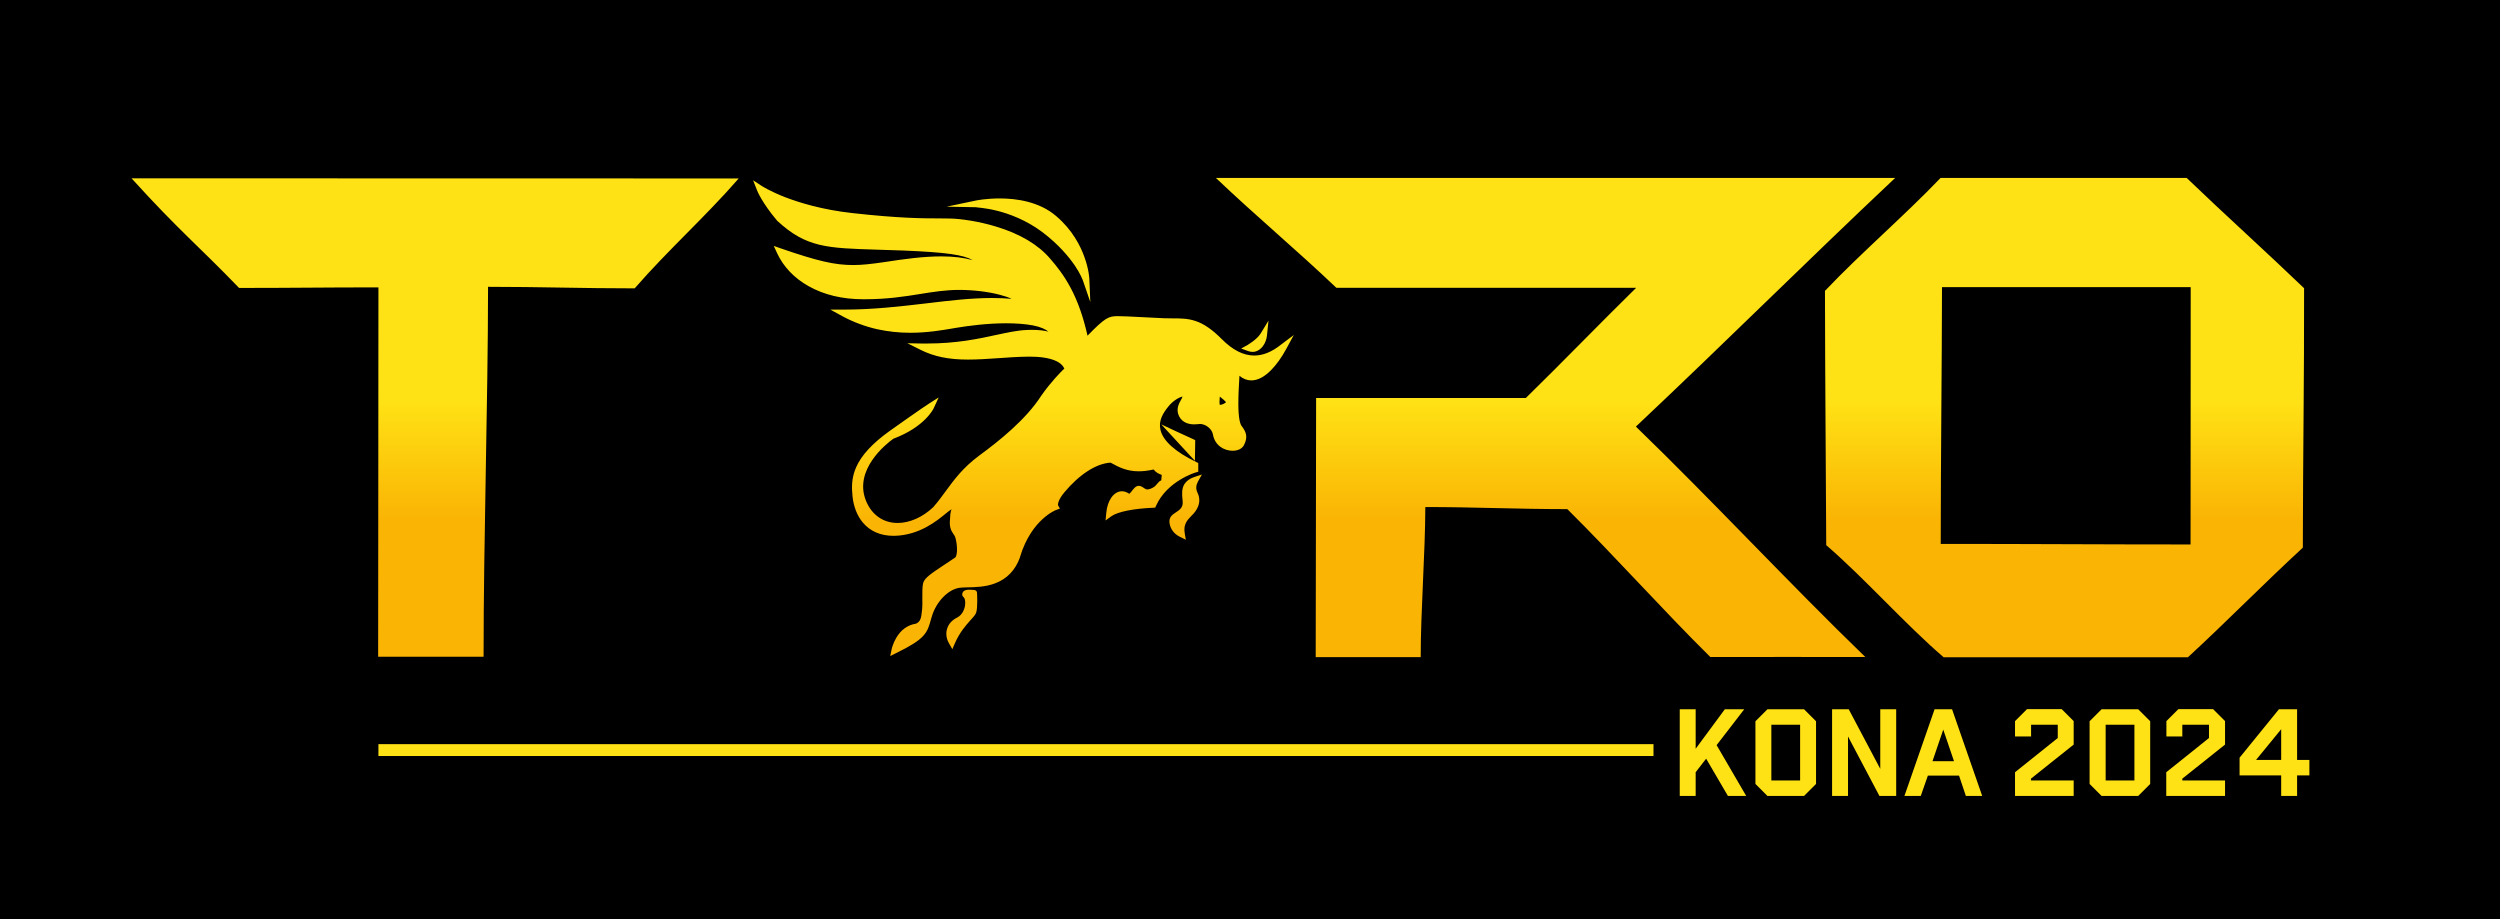 <?xml version="1.0" encoding="utf-8"?>
<!-- Generator: Adobe Illustrator 27.0.0, SVG Export Plug-In . SVG Version: 6.00 Build 0)  -->
<svg version="1.1" id="Layer_1" xmlns="http://www.w3.org/2000/svg" xmlns:xlink="http://www.w3.org/1999/xlink" x="0px" y="0px"
	 viewBox="0 0 1790.3 658.3" style="enable-background:new 0 0 1790.3 658.3;" xml:space="preserve">
<style type="text/css">
	.st0{fill:url(#SVGID_1_);}
	.st1{fill:#FFE215;}
</style>
<rect width="1790.3" height="658.3"/>
<g>
	<g>
		<g>
			<linearGradient id="SVGID_1_" gradientUnits="userSpaceOnUse" x1="872.102" y1="372.409" x2="872.102" y2="286.973">
				<stop  offset="0" style="stop-color:#FAB404"/>
				<stop  offset="1" style="stop-color:#FFE215"/>
			</linearGradient>
			<path class="st0" d="M94.2,127.7c34.3,37.8,47.6,48,77,78.5c40.3,0,59.5-0.4,99.8-0.4c0,85.6-0.2,178.9-0.2,264.5
				c22.4,0,53.1,0,75.5,0c0-86,3.1-179,3.2-264.9c37.5,0,67.4,1.1,105,1.1c24.6-28.2,49.9-50.5,74.5-78.7
				C382.3,127.7,240.9,127.7,94.2,127.7z M1171.5,305.5c65.9-62.1,119.8-116,185.7-178.1c-176,0-310.5,0-486.5,0
				c28.9,27.5,57.4,51.2,86.3,78.7c74,0,140.7,0,214.7,0c-25.5,25-53.5,54-79,78.9c-55.3,0-95,0-150.2,0c0,61.9-0.3,123.7-0.3,185.6
				c30.5,0,44.7,0,75.2,0c0-33.8,3.2-73.7,3.3-107.5c35.3,0,66.3,1.5,101.7,1.5c34.1,33.8,68.3,72.2,102.4,105.9
				c42.3-0.1,68.7,0,111,0C1281.7,418.2,1225.7,357.9,1171.5,305.5z M1650,206.4c-26.4-25.4-57.7-53.6-84.1-79
				c-70.9,0-105.4,0-176.2,0c-25.7,26.9-57.2,53.9-82.8,80.9c0.1,63.5,0.6,118.6,0.9,182.1c27.6,23.8,56.4,56.5,84.1,80.3
				c67.5-0.1,107.4,0,174.9,0c27.7-25.5,54.6-53,82.3-78.5C1649.2,328.7,1650.1,269.9,1650,206.4z M1568.7,389.9
				c-65,0-113.9-0.4-178.9-0.4c0-60.1,0.8-123.7,0.9-183.9c65,0,113,0,178.1,0C1568.7,265.7,1568.7,329.8,1568.7,389.9z
				 M697.5,422.5c-0.4,0-0.9,0-1.3-0.1c-0.7,0-1.4-0.1-2.1-0.1h0c-1.1,0-4.5,0-5,2.9c-0.2,0.9,0.2,1.9,1,2.5c0.5,0.4,1.3,2,1.1,4.8
				c-0.2,3.2-1.8,7.7-5.7,9.7c-3.8,1.9-6.3,4.7-7.3,8.2c-1,3.3-0.5,7,1.4,10.3l2.4,4.2l1.9-4.4c3.4-7.8,7.9-12.8,11.2-16.5
				c2.2-2.4,3.7-4,4.1-5.8c0.9-3.4,0.6-11.7,0.5-13.3C699.8,423.5,698.8,422.5,697.5,422.5z M860.7,339.8l-5.7,1.9
				c-3.1,1-5.5,2.9-6.9,5.1c-1.8,3.1-1.8,6.7-1.2,11.9c0.6,4.7-2.2,6.5-4.8,8.2c-2.6,1.7-5.4,3.5-4.5,8.2c0.8,4.1,3.3,7.3,7.3,9.3
				l4.3,2.1l-0.8-4.7c-1.1-6.3,1.9-9.4,4.8-12.4c1.1-1.1,2.1-2.1,2.9-3.3c3.1-4.4,3.6-8.9,1.4-13.4c-1.2-2.5-1.1-5,0.3-7.7
				L860.7,339.8z M714.3,151c8.3,2.1,20.6,6.5,32.4,15.4c11.8,9,18.9,17.8,22.9,23.6c4.3,6.3,5.7,10.5,5.8,10.6l5.4,15.7l-0.7-16.6
				c0-0.3-0.3-6.6-3.4-15.3c-2.8-8-8.6-19.7-20.4-29.7c-12.1-10.4-28.6-12.6-40.4-12.6h0c-9.9,0-17.2,1.5-17.5,1.6l-20.5,4.3l21,0.4
				C699,148.6,705.3,148.7,714.3,151z M904.3,248c1.6-2.1,2.7-4.8,3-7.7l1.1-10.7l-5.6,9.2c-2.8,4.5-9.3,8.1-9.3,8.2l-4.7,2.6l5,1.8
				c1.1,0.4,2.1,0.6,3.2,0.6C899.7,252,902.3,250.6,904.3,248z M898.2,254.6c-7.8,0-15.5-3.9-23.4-11.9
				c-6.7-6.7-12.6-10.8-18.6-12.8c-5.6-1.9-10.8-1.9-16.3-1.9c-2,0-4.1,0-6.3-0.1c-5.7-0.3-11.2-0.5-16.1-0.8
				c-7.6-0.4-13.6-0.7-17.2-0.7c-6.4,0-9.1,1.2-21.5,14c-3-13.3-6.9-24.5-12-34.1c-5-9.4-10.2-15.8-14.7-21
				c-8.6-10.1-21.7-17.9-39-23.1c-12.5-3.8-25.1-5.5-32.1-5.7c-2.6-0.1-5.5-0.1-8.8-0.1c-11.4,0-28.6-0.1-61.7-3.8
				c-21.9-2.4-38.4-7.6-48.3-11.4c-10.8-4.2-16.4-7.9-16.5-7.9l-6.4-4.2l2.8,7.1c0.1,0.4,3.7,9.2,14.4,21.8l0.1,0.1l0.1,0.1
				c20.6,19.1,35.6,19.5,71.7,20.6c5.5,0.2,11.7,0.4,18.4,0.6c31.3,1.3,43.1,3.1,49.8,6.9c-6.4-1.8-13.8-2.7-22.4-2.7
				c-13,0-26.8,1.9-41,4.1c-9.5,1.4-16.1,2.1-22.2,2.1c-13.3,0-25.3-2.8-51.5-11.8l-5.4-1.9l2.4,5.2c4.5,9.7,12.3,17.9,22.5,23.6
				c11,6.2,24.2,9.4,39.3,9.4l0.6,0c16.5,0,29.1-2,40.2-3.8c9.3-1.5,18.1-2.9,27.8-2.9c10.2,0,21,1.3,29.5,3.6c3.4,0.9,6,1.8,8,2.8
				c-4.4-0.4-9-0.6-14-0.6c-14.7,0-30.2,1.8-46.7,3.8c-18.8,2.2-38.2,4.5-59.1,4.5l-0.5,0l-9.5,0l8.4,4.6c7.9,4.3,16.5,7.5,25.4,9.5
				c7.4,1.6,15.3,2.5,23.5,2.5c12,0,22.6-1.8,30.2-3.1c0.8-0.1,1.5-0.3,2.3-0.4c9-1.5,22.5-3.3,36.1-3.3c7.2,0,13.7,0.5,19.1,1.5
				c5.7,1.1,9.2,2.8,11.2,4.5c-2.9-0.8-6.9-1.3-12.3-1.3c-1,0-2,0-3.1,0.1c-6.6,0.2-13.7,1.8-21.8,3.5c-12.7,2.8-28.6,6.2-49.9,6.2
				c-1.1,0-2.3,0-3.4,0l-10.5-0.2l9.4,4.7c9.6,4.8,20,7,34,7c6.9,0,14-0.5,21.5-1c6.8-0.5,13.9-1,21.2-1.1c0.6,0,1.2,0,1.8,0
				c12.7,0,18.8,2.7,21.7,5c1.7,1.4,2.4,2.7,2.8,3.5c-2.6,2.5-9.8,9.8-16.5,19.4l0,0l0,0c-11,17.2-30.5,32.7-44.3,42.8
				c-12,8.9-18.2,17.5-24.3,25.8c-2.7,3.7-5.3,7.3-8.3,10.7c-0.2,0.2-0.4,0.4-0.5,0.6c-7.6,7.2-16.9,11.3-25.5,11.3
				c-10.3,0-18.6-5.8-22.7-16c-8.8-22,14.2-40.4,19.6-44.3c22.7-8.5,28.9-21.6,29.1-22.2l3.4-7.4l-6.9,4.4
				c-0.2,0.1-5.8,3.7-27.9,19.4c-12.5,8.9-20.5,17.5-24.3,26.2c-3.5,7.9-3.2,14.9-2.6,20.8c0.7,7.2,3.3,13.9,7.3,18.7
				c5.2,6.3,12.8,9.6,22,9.6c0.3,0,0.5,0,0.8,0c17.8-0.4,30.4-10.8,36.5-15.8c0.8-0.7,1.5-1.2,2-1.6c0.9-0.7,1.7-1.2,2.3-1.6
				c-0.9,2.2-1,4.9-1.1,7.5c0,0.3,0,0.7-0.1,1c-0.3,5.1,1.4,7.5,2.7,9.4c0.4,0.6,0.8,1.2,1,1.7c0.5,1.1,1.2,4.4,1.4,7.7
				c0.2,4-0.4,6.2-1.1,7.1c-2.7,1.9-5.5,3.7-8.2,5.5c-8.9,5.9-14,9.3-14.9,12.9c-0.7,2.6-0.6,6.9-0.6,11c0,2.8,0.1,5.4-0.1,7.2
				c-0.1,0.7-0.1,1.3-0.2,1.9c-0.5,4.8-0.9,7.4-4.2,9c-5.9,0.9-10.7,4.3-14.1,10c-2.5,4.2-3.4,8.2-3.4,8.4l-1,4.8l4.4-2.2
				c10.2-5,15.7-8.5,19-12c3.5-3.7,4.5-7.4,5.9-12.5c0.1-0.4,0.2-0.8,0.4-1.3c3-10.7,11.8-19.8,20-20.9c1.4-0.2,3.3-0.2,5.5-0.3
				c5.5-0.1,13-0.2,20-2.9c8.4-3.2,14.4-9.4,17.7-18.5l0-0.1l0-0.1c4.2-14.1,11-22.5,16-27.1c5.4-5,9.8-6.7,9.9-6.7l2.7-1l-1.3-2.3
				c-0.1-0.4-0.5-3.2,4.3-9.1c10.9-13.1,23-20.9,33.3-21.5c6.1,3.4,11.8,6.2,20.1,6.2c3.2,0,6.8-0.4,10.7-1.3c1.8,2.3,4,3.2,5.4,3.7
				c0.2,0.1,0.4,0.2,0.5,0.2c0,0,0,0,0,0l-0.1,0.2l0,0.1l-0.3,3.6c-1.3,0.4-2.1,1.5-2.8,2.3c-0.8,1-1.7,2.1-3.2,2.9
				c-1.7,0.9-3,1.3-4,1.3c-0.8,0-1.3-0.3-2.4-1c-0.5-0.4-1.1-0.8-1.8-1.1c-0.6-0.3-1.2-0.5-1.8-0.5c-2.2,0-3.6,1.8-4.9,3.5
				c-0.4,0.5-1.7,2.2-2.1,2.2c0,0,0,0,0,0c-1.7-1.2-3.4-1.8-5.2-1.8c-5.7,0-10.4,6.4-11.2,15.6l-0.5,5.3l4.3-3.1
				c4.4-3.1,15.6-5.4,29.8-6l1.5-0.1l0.6-1.4c7.9-17.6,28.2-23.8,28.5-23.8l1.7-0.5V336v-2.9v-1.5l-1.4-0.7
				c-15.2-7.4-23.9-15.2-25.7-23.2c-1.5-6.6,2-12,5.6-16.5c3.4-4.3,8-6.8,10.2-7.2c-0.2,0.8-0.7,1.7-1.2,2.6
				c-1.4,2.5-3.2,6-1.8,10.1c1.6,4.7,5.7,7.2,11.4,7.2c1,0,2.1-0.1,3.3-0.2c0.3,0,0.5-0.1,0.8-0.1c3.8,0,8.5,3.2,9.3,7.5
				c1.4,8.1,8.2,11.7,14.1,11.7c3.8,0,6.8-1.5,8.1-4c3-5.8,1.7-9.4-1.7-13.8c-0.8-1.1-2.3-4.6-2.3-16.1c0-6.2,0.4-13.2,0.8-19.8
				c2.6,2.2,5.4,3.3,8.5,3.3c4.5,0,9.2-2.4,14-7.2c3.8-3.8,7.7-9.2,11.1-15.5l5.3-9.8l-8.9,6.7C910.8,252.1,904.4,254.6,898.2,254.6
				z M873.9,289.9c-0.1,0-0.2,0-0.2,0c-0.1,0-0.1,0-0.2,0c-0.3-0.9-0.2-3.5,0-5.9c2.1,1.6,3.9,3.2,4.5,4
				C877.4,288.7,875.3,289.9,873.9,289.9z M842.7,309.1l-11.1-5.2l8.3,9l11.7,12.7l4.1,4.4l0.1-6l0.1-7.2l0-1.6l-1.4-0.7
				L842.7,309.1z"/>
		</g>
	</g>
	<rect x="271" y="532.9" class="st1" width="913.1" height="8.5"/>
	<g>
		<g>
			<path class="st1" d="M1485,570h-42v-17l30.6-24.5V519h-19.1v8.4H1443v-11l8.6-8.6h24.8l8.6,8.6v16.8l-30.6,24.4v1.3h30.6V570z"/>
			<path class="st1" d="M1505,570l-8.6-8.6v-44.9l8.6-8.6h26.2l8.6,8.6v44.9l-8.6,8.6H1505z M1507.9,519v39.9h20.6V519H1507.9z"/>
			<path class="st1" d="M1593.3,570h-42v-17l30.6-24.5V519h-19.1v8.4h-11.4v-11l8.6-8.6h24.8l8.6,8.6v16.8l-30.6,24.4v1.3h30.6V570z
				"/>
			<path class="st1" d="M1633.6,555.3h-29.8v-12.7l28.2-34.7h13v36.3h8.8v11.1h-8.8V570h-11.4V555.3z M1615.6,544.2h18v-22
				L1615.6,544.2z"/>
		</g>
	</g>
	<g>
		<g>
			<path class="st1" d="M1214.3,570h-11.4v-62.1h11.4v28.3l20.9-28.3h13.9l-19.8,25.7l21.2,36.4h-13.1l-15.6-26.7l-7.5,9.7V570z"/>
			<path class="st1" d="M1265.7,570l-8.6-8.6v-44.9l8.6-8.6h26.2l8.6,8.6v44.9l-8.6,8.6H1265.7z M1268.5,519v39.9h20.6V519H1268.5z"
				/>
			<path class="st1" d="M1323.4,570H1312v-62.1h11.9l22.6,42.7v-42.7h11.4V570h-12l-22.5-42.6V570z"/>
			<path class="st1" d="M1375.5,570h-11.7l21.6-62.1h12.5l21.6,62.1h-11.7l-4.9-14.6h-22.3L1375.5,570z M1391.6,522.5l-7.7,22.6
				h15.4L1391.6,522.5z"/>
		</g>
	</g>
</g>
</svg>
